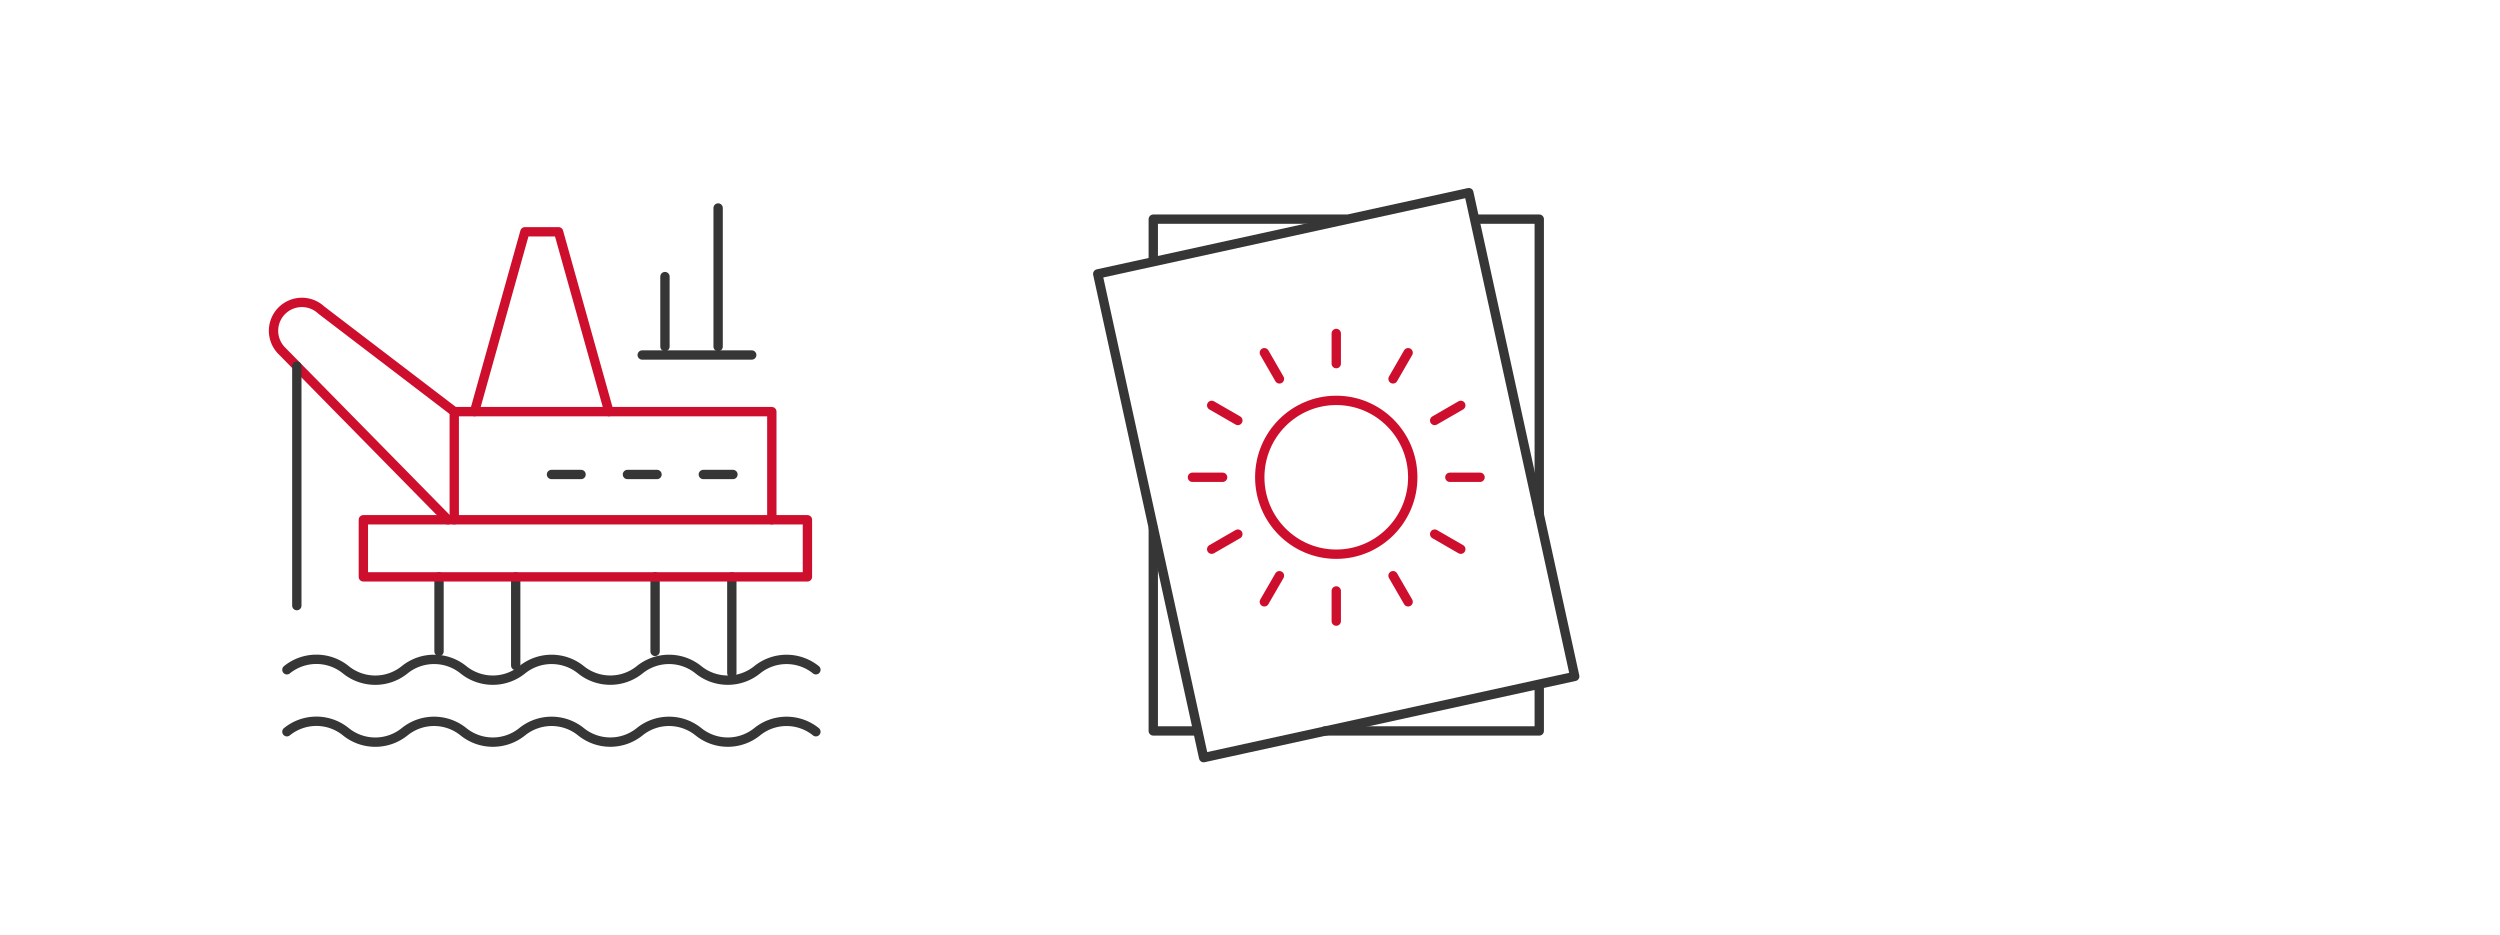 <svg id="Layer_1" data-name="Layer 1" xmlns="http://www.w3.org/2000/svg" viewBox="0 0 535 200"><defs><style>.cls-1,.cls-2{fill:none;stroke-linecap:round;stroke-linejoin:round;stroke-width:2px;}.cls-1{stroke:#ce0e2d;}.cls-2{stroke:#363636;}</style></defs><polyline class="cls-1" points="97.21 111.23 97.21 88.09 165.17 88.09 165.17 111.23"/><path class="cls-2" d="M174.6,143.33a10,10,0,0,0-12.56,0,10,10,0,0,1-12.58,0,10,10,0,0,0-12.57,0,10,10,0,0,1-12.57,0,10,10,0,0,0-12.57,0,10,10,0,0,1-12.58,0,10,10,0,0,0-12.57,0,10,10,0,0,1-12.59,0,10,10,0,0,0-12.61,0"/><path class="cls-2" d="M174.6,156.59a10,10,0,0,0-12.56,0,10,10,0,0,1-12.58,0,10,10,0,0,0-12.57,0,10,10,0,0,1-12.57,0,10,10,0,0,0-12.57,0,10,10,0,0,1-12.58,0,10,10,0,0,0-12.57,0,10,10,0,0,1-12.59,0,10,10,0,0,0-12.61,0"/><line class="cls-2" x1="93.95" y1="123.45" x2="93.95" y2="139.4"/><line class="cls-2" x1="110.36" y1="123.45" x2="110.36" y2="142.41"/><line class="cls-2" x1="140.19" y1="123.45" x2="140.19" y2="139.4"/><line class="cls-2" x1="156.61" y1="123.45" x2="156.61" y2="144.02"/><line class="cls-2" x1="118.02" y1="101.54" x2="124.35" y2="101.54"/><line class="cls-2" x1="134.27" y1="101.54" x2="140.6" y2="101.54"/><line class="cls-2" x1="150.51" y1="101.54" x2="156.85" y2="101.54"/><polyline class="cls-1" points="101.55 88.09 112.33 49.6 119.53 49.6 130.31 88.09"/><path class="cls-1" d="M95.85,111.23,60.18,74.94a6.07,6.07,0,0,1,8.58-8.58L97.21,88.09"/><line class="cls-2" x1="63.52" y1="78.34" x2="63.52" y2="129.6"/><line class="cls-2" x1="142.3" y1="59.19" x2="142.3" y2="74.17"/><line class="cls-2" x1="153.68" y1="44.51" x2="153.68" y2="74.17"/><line class="cls-2" x1="137.43" y1="75.97" x2="160.87" y2="75.97"/><rect class="cls-1" x="77.76" y="111.23" width="95.03" height="12.22"/><ellipse class="cls-1" cx="285.96" cy="102.14" rx="16.37" ry="16.46"/><line class="cls-1" x1="285.96" y1="71.36" x2="285.96" y2="77.82"/><line class="cls-1" x1="270.57" y1="75.48" x2="273.8" y2="81.08"/><line class="cls-1" x1="259.3" y1="86.75" x2="264.9" y2="89.98"/><line class="cls-1" x1="255.18" y1="102.14" x2="261.64" y2="102.14"/><line class="cls-1" x1="259.3" y1="117.53" x2="264.9" y2="114.3"/><line class="cls-1" x1="270.57" y1="128.79" x2="273.8" y2="123.2"/><line class="cls-1" x1="285.96" y1="132.92" x2="285.96" y2="126.46"/><line class="cls-1" x1="301.34" y1="128.79" x2="298.11" y2="123.2"/><line class="cls-1" x1="312.61" y1="117.53" x2="307.02" y2="114.3"/><line class="cls-1" x1="316.73" y1="102.14" x2="310.27" y2="102.14"/><line class="cls-1" x1="312.61" y1="86.75" x2="307.02" y2="89.98"/><line class="cls-1" x1="301.34" y1="75.48" x2="298.11" y2="81.08"/><polyline class="cls-2" points="316.37 46.9 329.4 46.9 329.4 110.08"/><polyline class="cls-2" points="246.8 55.32 246.8 46.9 287.89 46.9"/><polyline class="cls-2" points="255.53 156.42 246.8 156.42 246.8 113.09"/><polyline class="cls-2" points="329.4 147 329.4 156.42 283.59 156.42"/><rect class="cls-2" x="245.31" y="48.68" width="81.29" height="105.97" transform="translate(-15.13 63.53) rotate(-12.35)"/></svg>